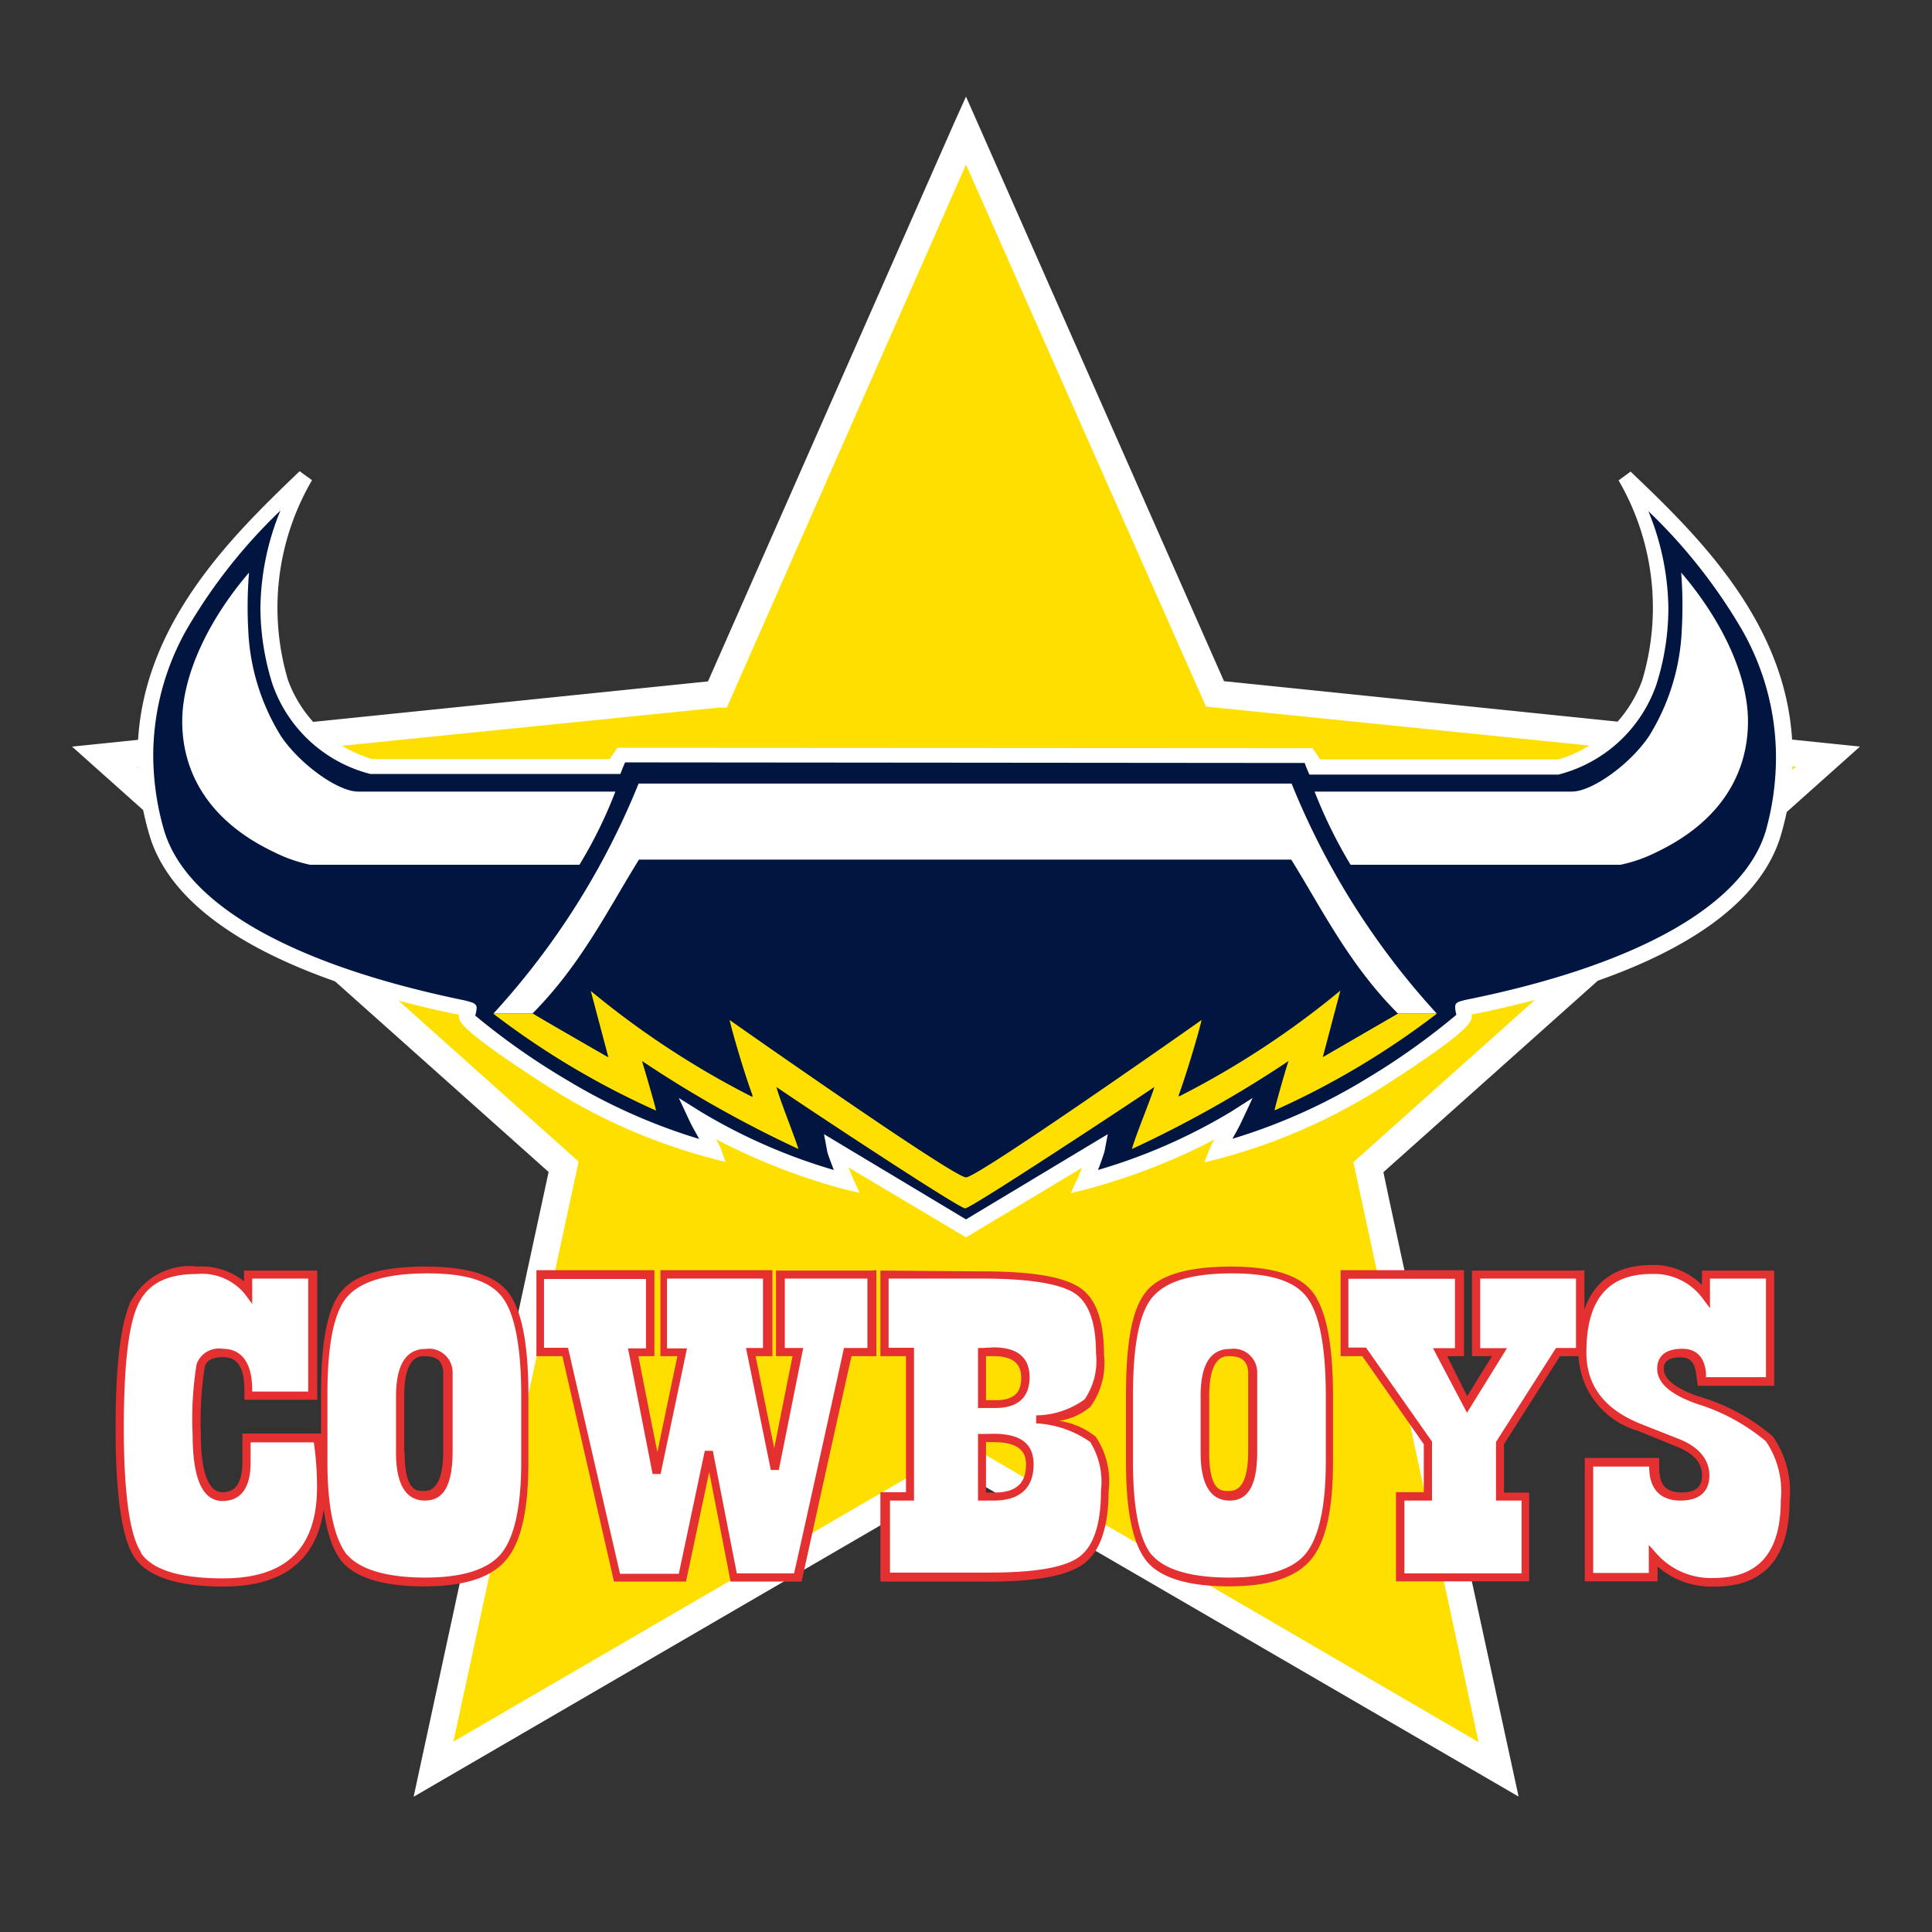 <svg clip-rule="evenodd" fill-rule="evenodd" stroke-linejoin="round" stroke-miterlimit="1.414" viewBox="0 0 100 100" xmlns="http://www.w3.org/2000/svg"><rect x="0" y="0" width="100" height="100" fill="#333333" stroke="none"/><g fill-rule="nonzero"><path d="m49.348 6.449-12.702 28.819-32.918 3.375 24.668 22.018-6.987 32.339 28.591-16.625 28.602 16.615s-6.863-31.573-6.998-32.318l24.668-22.029-32.918-3.385c-.332-.756-13.354-30.258-13.354-30.258z" fill="#fff"/><path d="m37.205 36.625h.414l12.381-28.105 12.422 28.053 30.538 3.105-22.909 20.476 6.48 30.02-26.531-15.455-26.531 15.424c.621-2.826 6.48-30.02 6.48-30.02l-22.878-20.445z" fill="#ffdf00"/><path d="m33.872 70.195v-4.451h-6.108v4.451h1.346l2.671 11.667h3.727l1.2-5.673 1.108 5.673h3.675c.008-.036 2.504-11.382 2.588-11.667h1.283v-4.451l-.258.021h-4.938v4.43h.859c-.083.383-.683 3.416-.952 4.762l-.963-4.762h.87v-4.451h-5.797v4.451h.879c-.082.394-.755 3.592-1.035 4.969a807.098 807.098 0 0 1 -.983-4.969zm29.751 0c.621 0 .932.238.983.787v4.12c0 2.07-.724 2.07-1.035 2.07-.31 0-.983.073-.983-1.998v-2.909c0-2.006.728-2.068 1.009-2.07zm-4.306-3.333c-.725.89-1.036 2.64-1.036 5.341v3.489c0 2.526.352 4.182 1.036 5.072.683.891 2.173 1.346 4.275 1.346 2.101 0 3.499-.466 4.265-1.387s1.138-2.567 1.138-5.031v-3.468c0-2.66-.352-4.399-1.035-5.321-.683-.921-2.153-1.345-4.244-1.345s-3.675.393-4.399 1.304zm15.589 3.333h.87v-4.451h-6.387v4.451h1.118c.135.167 3.105 4.451 3.188 4.555v2.484h-1.439v4.617h6.894v-4.596h-1.304v-2.505l2.899-4.555h.957a4.267 4.267 0 0 0 3.1 3.872l1.947.797c.89.341 1.345.828 1.345 1.501 0 .414-.134.88-1.035.88-.9 0-1.18-.435-1.18-1.346v-.435h-3.851v6.387h3.768v-.766a4.246 4.246 0 0 0 2.951 1.035c2.587 0 3.881-1.501 3.881-4.451a4.924 4.924 0 0 0 -.879-3.333 10.372 10.372 0 0 0 -3.872-2.071c-1.17-.414-1.76-.89-1.76-1.418 0-.269.104-.59.87-.59.331 0 .724.104.807.87l.083.6h3.954v-5.962h-3.737v.745a3.569 3.569 0 0 0 -2.608-1.035c-1.797.014-2.961.791-3.478 2.316v-2.047l-.228.021h-5.59v4.43h1.035l-1.284 2.07zm-53.984 4.948v-2.878c0-2.07.787-2.07 1.035-2.07.642 0 .932.238.984.787v4.12c0 2.07-.756 2.07-1.036 2.07-.279 0-.962.073-.962-1.998zm-4.503-2.691v-6.687h-3.789v.559a3.453 3.453 0 0 0 -2.381-.766 3.427 3.427 0 0 0 -3.416 1.708h-.02c-.559 1.118-.829 3.312-.829 6.687 0 3.374.311 5.673.974 6.656.662.983 2.194 1.511 4.596 1.511 3.093 0 4.828-1.343 5.201-4.003.162 1.209.462 2.082.896 2.647.683.891 2.174 1.346 4.296 1.346s3.499-.466 4.265-1.387 1.138-2.567 1.138-5.031v-3.468c0-2.66-.341-4.399-1.035-5.321-.693-.921-2.194-1.345-4.265-1.345-2.215 0-3.654.393-4.399 1.304-.725.89-1.035 2.64-1.035 5.341v1.998h-4.069v1.45c0 1.407-.59 1.583-1.035 1.583-.724 0-1.118-1.035-1.118-3.022a18.248 18.248 0 0 1 .207-3.479c.062-.207.238-.486.932-.486.487 0 1.118.176 1.118 1.718v.487zm35.03 4.803h-.414v-2.619l.394.01c1.501 0 1.677.653 1.677 1.16 0 .983-.518 1.449-1.657 1.449zm-.02-7.06c1.273 0 1.428.642 1.428 1.139 0 .787-.414 1.139-1.325 1.139h-.497v-2.278zm-.218 11.667c2.464 0 4.068-.311 4.897-.932.828-.621 1.273-1.894 1.273-3.747a4.14 4.14 0 0 0 -.663-2.816 3.995 3.995 0 0 0 -1.904-.828 3.178 3.178 0 0 0 1.625-.725 3.854 3.854 0 0 0 .704-2.691c0-1.76-.414-2.93-1.274-3.489-.859-.559-2.484-.828-5.041-.828l-5.052-.041h-.207v4.43h1.325v7.039h-1.325v4.628z" fill="#e43031"/><path d="m80.683 39.306a6.657 6.657 0 0 0 4.316-4.089 13.095 13.095 0 0 0 -1.221-10.352l.621-.456c3.468 3.313 8.385 8.033 8.385 14.7a14.816 14.816 0 0 1 -.59 4.068c-1.212 4.224-6.698 7.433-15.911 9.317h-.103v.103c0 .311-.29.704-2.071 1.967a63.346 63.346 0 0 1 -2.95 1.946 30.211 30.211 0 0 1 -8.074 3.468l-.746.186.28-.724c.07-.157.15-.309.238-.456a32.45 32.45 0 0 1 -6.605 2.567l-.828.207.352-.766.228-.548-6.004 3.602-6.087-3.623.228.549.352.766-.808-.187a32.49 32.49 0 0 1 -6.625-2.587c.088.147.168.299.238.455l.259.725-.724-.187a30.076 30.076 0 0 1 -8.075-3.468 68.157 68.157 0 0 1 -2.94-1.946c-1.759-1.252-2.07-1.646-2.07-1.935v-.104h-.103c-9.214-1.915-14.71-5.134-15.921-9.316a14.712 14.712 0 0 1 -.601-4.079c0-6.677 4.938-11.408 8.385-14.72l.642.466a13.092 13.092 0 0 0 -1.242 10.351 6.634 6.634 0 0 0 4.347 4.079h12.319l.072-.124.311-.456 35.983.021.31.455.073.125z" fill="#fff"/><path d="m67.536 39.492-35.175-.031c-.042.052-.249.6-.249.6h-12.939a7.26 7.26 0 0 1 -5.073-4.658 13.299 13.299 0 0 1 -.621-3.934c.022-1.73.373-3.442 1.035-5.041a27.955 27.955 0 0 0 -4.886 6.211 13.33 13.33 0 0 0 -1.697 6.449c.005 1.314.192 2.62.559 3.882 1.138 3.83 6.552 6.936 15.403 8.778.186.036.37.084.549.145.063.02.12.055.165.104a.236.236 0 0 1 .062.124v.083c-.01.123-.035.244-.072.362a36.044 36.044 0 0 0 4.658 3.282 30.005 30.005 0 0 0 6.936 3.105c-.166-.3-.342-.611-.476-.88l-.58-1.242 1.159.725a29.316 29.316 0 0 0 6.864 3.002c-.176-.456-.342-.911-.342-.973l-.166-.88 7.35 4.41 7.339-4.41-.165.869c-.011.073-.166.528-.342.984a29.208 29.208 0 0 0 6.863-3.002l1.139-.725-.58 1.242c-.114.249-.29.559-.466.87a29.803 29.803 0 0 0 6.936-3.106 36.056 36.056 0 0 0 4.658-3.312 1.713 1.713 0 0 1 -.062-.363v-.082a.256.256 0 0 1 .052-.135.374.374 0 0 1 .166-.103c.18-.057.363-.103.548-.135 8.779-1.801 14.213-4.907 15.321-8.737.349-1.253.524-2.55.517-3.851a13.317 13.317 0 0 0 -1.718-6.449 28.007 28.007 0 0 0 -4.886-6.211 13.595 13.595 0 0 1 1.035 5.041 13.065 13.065 0 0 1 -.621 3.934 7.258 7.258 0 0 1 -5.072 4.658h-12.888s-.238-.538-.238-.6z" fill="#001641"/><path d="m33.075 44.492h33.757c1.553 2.484 2.981 5.424 5.528 7.971h2.008a39.509 39.509 0 0 1 -7.515-11.905h-33.799a39.528 39.528 0 0 1 -7.515 11.905h2.018c2.537-2.547 3.965-5.487 5.518-7.971zm-20.186-14.855c-2.07 2.412-3.457 5.279-3.457 7.702 0 2.671 1.397 5.176 4.761 6.77a7.658 7.658 0 0 0 1.864.652h13.933a23.318 23.318 0 0 0 1.863-3.789h-13.322c-1.035 0-3.002-1.408-3.986-2.867a11.319 11.319 0 0 1 -1.697-5.518 22.003 22.003 0 0 1 .041-2.95zm74.129 0a22 22 0 0 1 .031 2.95 11.306 11.306 0 0 1 -1.698 5.518c-.983 1.459-2.95 2.867-3.985 2.867h-13.323a24.606 24.606 0 0 0 1.863 3.789h13.965a7.553 7.553 0 0 0 1.863-.652c3.354-1.594 4.741-4.099 4.741-6.77 0-2.423-1.387-5.29-3.457-7.702zm-35.589 48.032h-.808v-3.447h.207l.601-.01c1.697 0 2.07.766 2.07 1.594s-.342 1.863-2.07 1.863zm.103-4.793h-.911v-3.105h.207l.601-.031c1.552 0 1.863.828 1.863 1.552 0 .725-.311 1.584-1.76 1.584zm-.704-6.697h-4.834v3.581h1.315v7.909h-1.243v3.727h5.176c2.34 0 3.903-.269 4.638-.828s1.107-1.698 1.107-3.416a3.927 3.927 0 0 0 -.559-2.516 5.347 5.347 0 0 0 -2.795-.963v-.414a4.328 4.328 0 0 0 2.506-.828 3.52 3.52 0 0 0 .59-2.381c0-1.553-.352-2.608-1.098-3.105-.745-.497-2.36-.766-4.803-.766zm30.745 0h-4.959v3.602h1.387l-2.07 3.344-1.76-3.344h1.139v-3.592h-5.518v3.561h.911l3.417 4.865v3.054h-1.429v3.768h6.066v-3.768h-1.325v-3.033l3.106-4.865h1.035zm-36.676 0h-4.276v3.592h.953l-1.263 6.314h-.414l-1.284-6.314h.88v-3.592h-4.969v3.612h1.035l-1.366 6.501h-.414l-1.273-6.501h.931v-3.592h-5.279v3.561h1.242l2.692 11.698h3.043l1.346-6.366h.414l1.242 6.345h2.961c.082-.281 2.583-11.649 2.587-11.666h1.212zm-22.878 3.643.187-.014c.663 0 1.212.541 1.221 1.205v4.141c-.01 1.687-.445 2.515-1.428 2.515-.984 0-1.501-.828-1.501-2.484v-2.899c0-1.635.517-2.464 1.521-2.464zm-4.037 10.683-.01-.031c.673.787 2.112 1.181 4.037 1.181s3.25-.415 3.934-1.243c.683-.828 1.035-2.422 1.035-4.741v-3.447c0-2.536-.342-4.244-.973-5.072-.632-.828-1.812-1.242-3.882-1.242-2.071 0-3.437.403-4.141 1.2s-1.035 2.505-1.035 5.073v3.509c0 2.402.383 4.016 1.035 4.813zm45.682-10.683.187-.014c.663 0 1.212.541 1.221 1.205v4.141c0 1.687-.445 2.515-1.428 2.515-.984 0-1.501-.828-1.501-2.484v-2.961c.012-1.593.5-2.402 1.521-2.402zm-4.037 10.683-.01-.031c.662.787 2.08 1.181 4.016 1.181s3.282-.415 3.955-1.243c.672-.828 1.035-2.422 1.035-4.741v-3.447c0-2.536-.342-4.244-.973-5.072-.632-.828-1.812-1.242-3.882-1.242-2.071 0-3.385.403-4.089 1.2s-1.035 2.505-1.035 5.073v3.509c0 2.402.331 4.016.983 4.813zm25.734-4.596h-2.898v5.507h2.878v-1.449l.372.414a3.752 3.752 0 0 0 3.002 1.294c2.319 0 3.458-1.325 3.458-4.016a4.627 4.627 0 0 0 -.766-3.054 10.216 10.216 0 0 0 -3.561-1.936c-1.408-.497-2.07-1.097-2.07-1.822 0-.393.165-1.035 1.304-1.035.497 0 1.118.207 1.221 1.242v.228h3.106v-5.103h-2.899v1.532l-.372-.497a3.11 3.11 0 0 0 -2.65-1.273c-2.257 0-3.375 1.325-3.375 4.057 0 1.729.932 2.94 2.795 3.696l1.967.776c1.066.414 1.604 1.077 1.604 1.905 0 .569-.258 1.294-1.501 1.294-.735 0-1.615-.31-1.615-1.76zm-69.118-1.252h-3.271v1.035c0 1.656-.787 1.998-1.449 1.998-1.036 0-1.553-1.129-1.553-3.458a17.44 17.44 0 0 1 .207-3.623c.197-.554.766-.89 1.346-.797.704 0 1.532.383 1.532 2.143v.072h2.898v-5.848h-2.898v1.314l-.383-.517a2.871 2.871 0 0 0 -2.464-1.035c-1.542 0-2.515.476-3.033 1.521-.518 1.046-.766 3.168-.766 6.48 0 3.313.3 5.528.9 6.419l-.01.031c.601.869 2.019 1.304 4.244 1.304 3.271 0 4.866-1.553 4.866-4.731a15.777 15.777 0 0 0 -.166-2.308z" fill="#fff"/><path d="m50 60.941c-.621 0-11.314-7.495-12.236-8.147.145.652.756 2.743 1.18 3.882v.103a45.275 45.275 0 0 1 -8.364-5.486l.911 3.437s-3.934-2.257-3.882-2.257h-2.07a42.136 42.136 0 0 0 8.416 5.01c0-.124-.673-2.401-.725-2.567a59.786 59.786 0 0 0 8.095 4.555c-.145-.518-.973-2.567-1.138-3.209 1.035.724 9.451 6.294 9.772 6.283.32-.01 8.778-5.59 9.792-6.283-.186.621-1.035 2.67-1.159 3.209a59.837 59.837 0 0 0 8.105-4.555c-.072.155-.724 2.433-.724 2.557a41.98 41.98 0 0 0 8.405-5.01h-2.018l-3.893 2.256.911-3.447a45.247 45.247 0 0 1 -8.364 5.487v-.083c.414-1.139 1.035-3.23 1.18-3.882-.931.662-11.614 8.157-12.194 8.147z" fill="#ffdf00"/></g></svg>